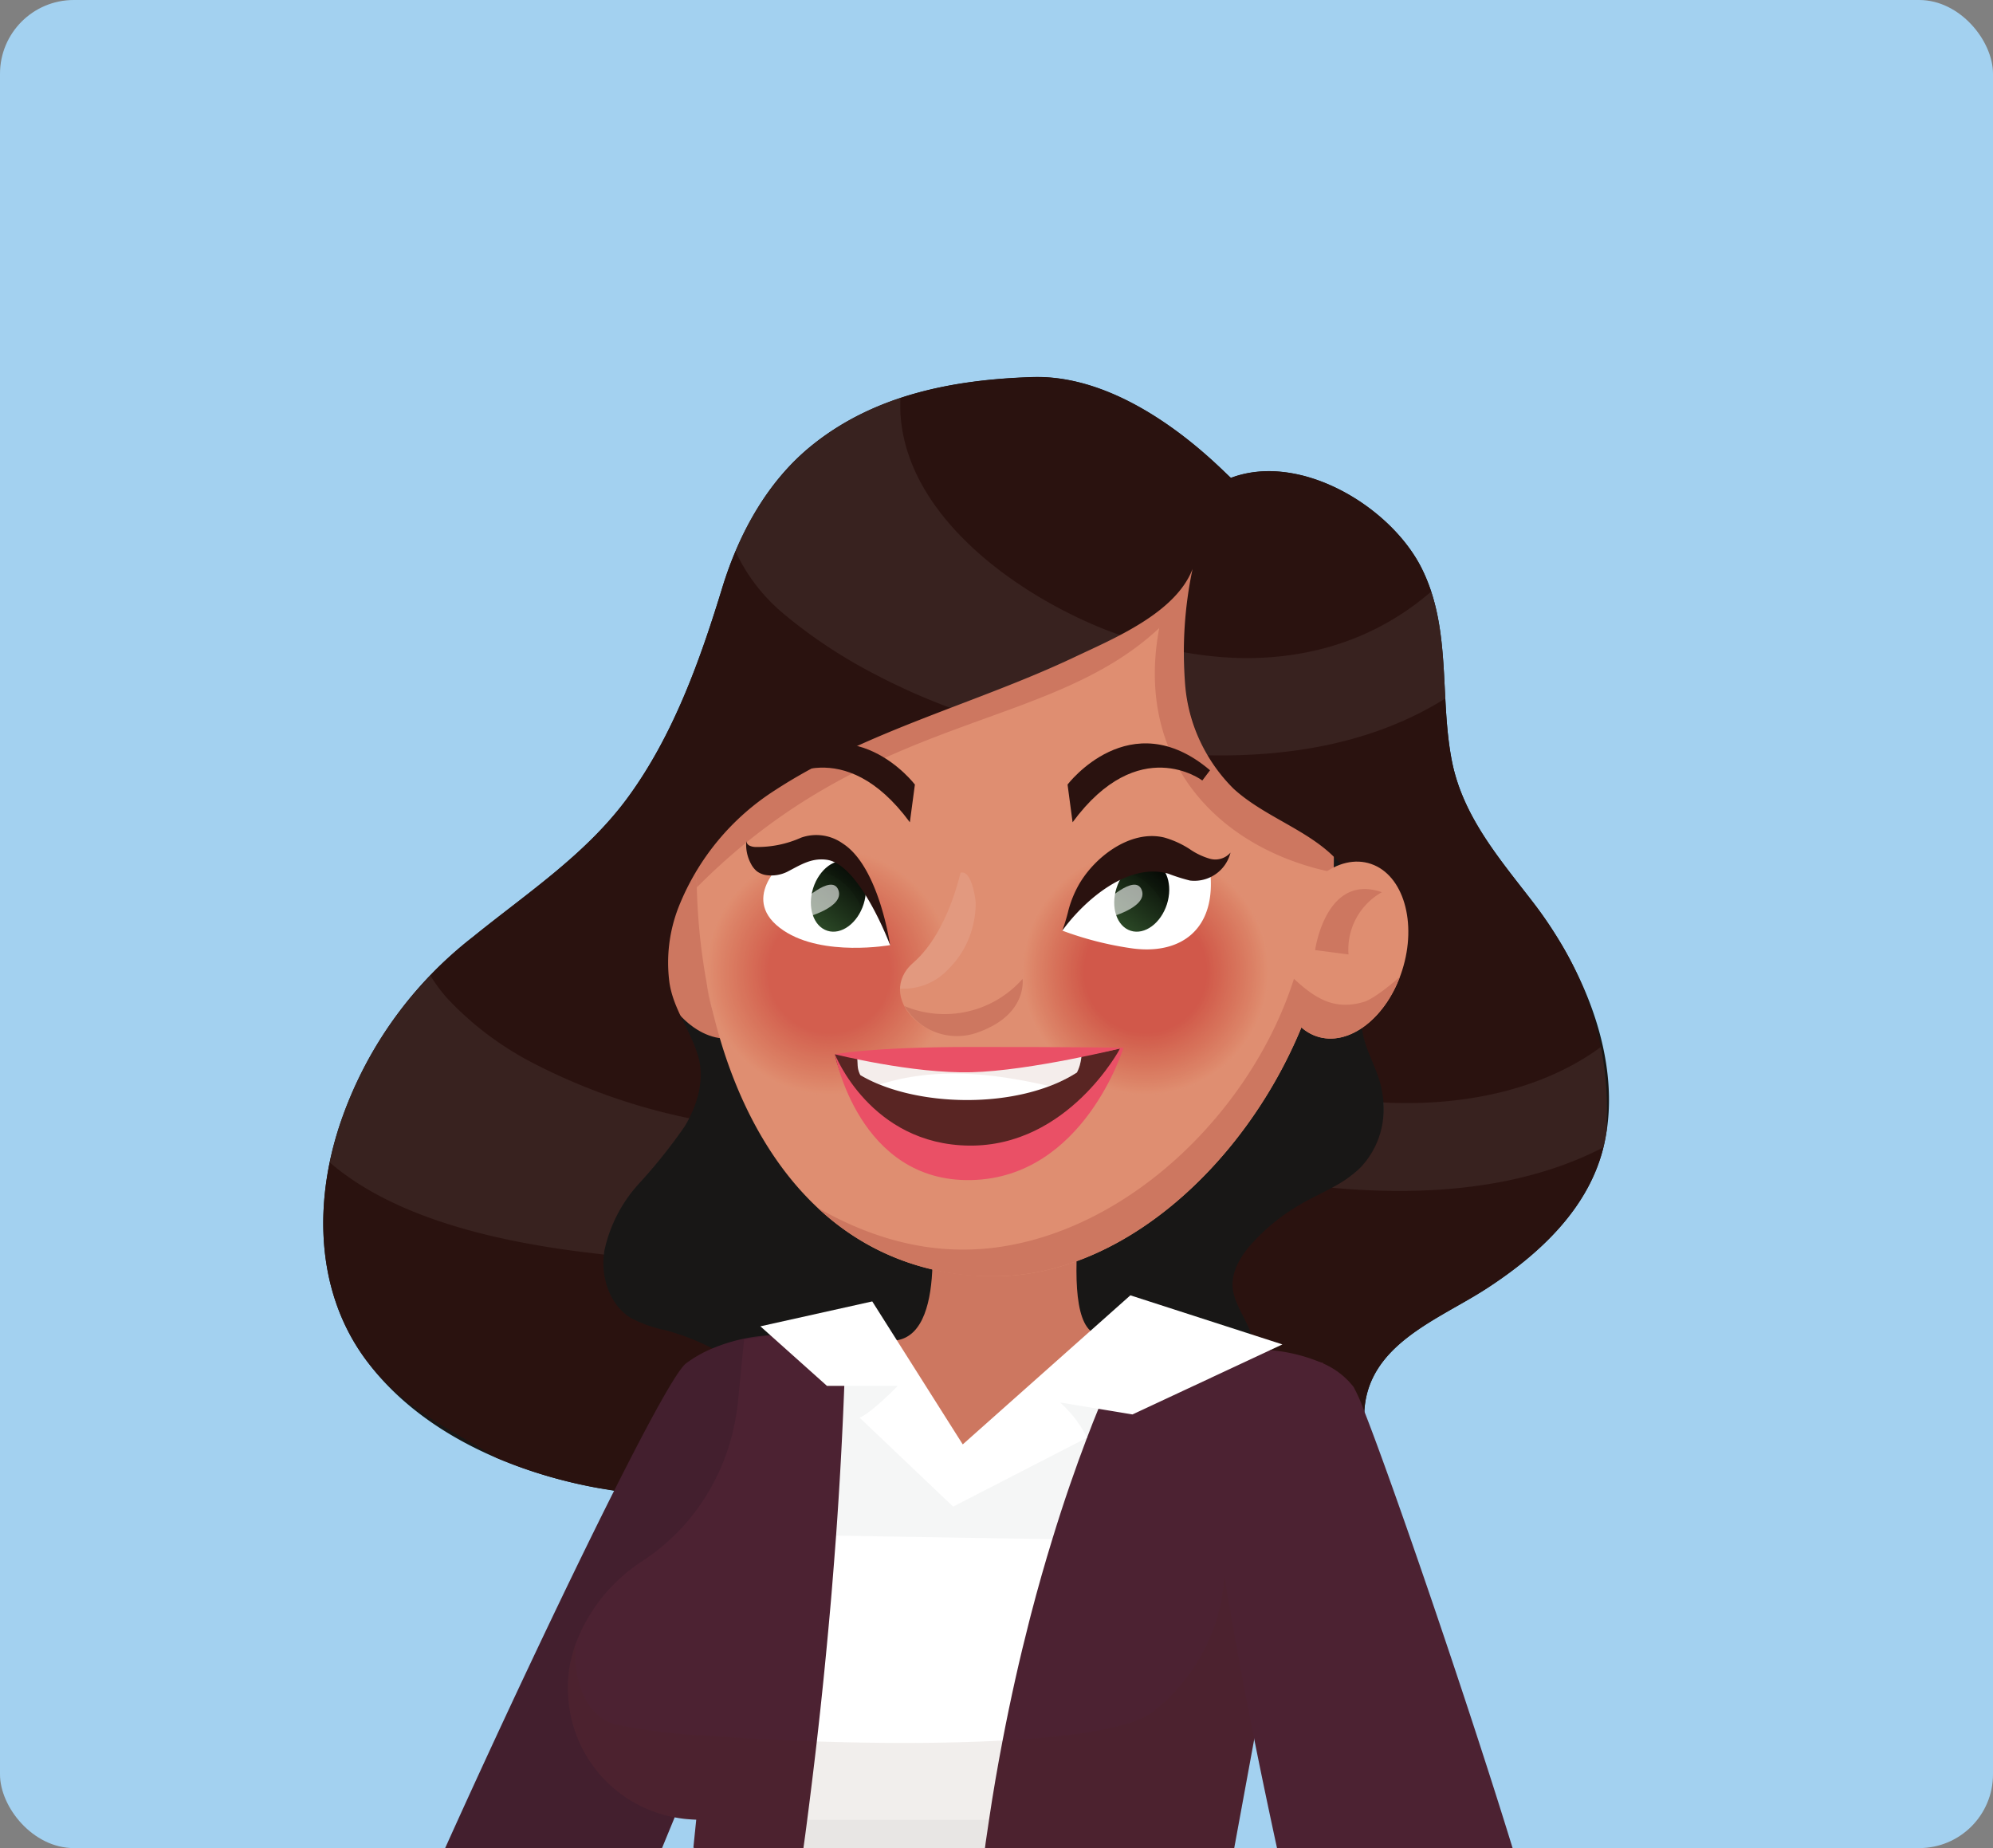 <svg xmlns="http://www.w3.org/2000/svg" xmlns:xlink="http://www.w3.org/1999/xlink" width="216.06" height="200.34" viewBox="0 0 216.06 200.34">
  <rect x="0" y="0" width="216.06" height="200.34" fill="#808080" stroke="none"/>
  <defs>
    <linearGradient id="linear-gradient" x1="0.107" y1="1.12" x2="0.825" y2="-0.014" gradientUnits="objectBoundingBox">
      <stop offset="0.011" stop-color="#34572e"/>
      <stop offset="1"/>
    </linearGradient>
    <linearGradient id="linear-gradient-2" x1="0.107" y1="1.12" x2="0.825" y2="-0.014" xlink:href="#linear-gradient"/>
  </defs>
  <g id="Group_12453" data-name="Group 12453" transform="translate(2486.137 875.078)">
    <rect id="Rectangle_18220" data-name="Rectangle 18220" width="216.06" height="200.34" rx="8" transform="translate(-2486.137 -875.078)" fill="#a3d1f0"/>
    <g id="Group_12452" data-name="Group 12452">
      <path id="Path_25933" data-name="Path 25933" d="M-2352.678-823.272c-.2.06-10.241-11.281-21.537-10.921-8.561.274-17.05,1.913-23.824,7.34-4.892,3.919-7.993,9.606-9.8,15.51-2.407,7.864-5.308,16.027-10.285,22.793-4.5,6.114-10.917,10.323-16.739,15.044a43.072,43.072,0,0,0-14.112,19.43c-3.1,8.565-3.168,18.544,2.331,26.173,5.819,8.074,16,12.465,25.526,14.162,3.408.606,6.945.973,10.007,2.585,2.777,1.463,4.962,3.85,7.654,5.464a24.481,24.481,0,0,0,10.117,2.937,18.162,18.162,0,0,1,4.641.6c1.3.5,2.363,1.463,3.752,1.885,2.969.9,6.681.908,9.76.894,10.413-.049,21.057,1.166,30.843-3.035a10.843,10.843,0,0,0,5.913-5.493c1.868-4.514-.037-9.4.2-14.122.368-7.334,8.059-9.989,13.258-13.368,5.716-3.714,11.195-8.747,12.748-15.657,2.043-9.087-2.256-19.114-7.713-26.206-3.611-4.693-7.613-9.3-8.794-15.3-1.369-6.943-.011-14.34-3.271-20.888C-2335.345-820.157-2345.2-826.094-2352.678-823.272Z" fill="#181716"/>
      <path id="Path_25934" data-name="Path 25934" d="M-2367.5-756.8c-.17,5.34-4.792,26.476.866,26.476,2.639,0-4.712,7.507-11.562,7.727-6.691.216-12.882-6.85-10.714-7.19,5.833-.915,3.345-15.535,3.345-15.535Z" fill="#cd7760"/>
      <path id="Path_25935" data-name="Path 25935" d="M-2415.193-769.9c1.639,5.157,5.805,8.36,9.307,7.154s5.011-6.364,3.372-11.522-5.8-8.36-9.306-7.154S-2416.831-775.057-2415.193-769.9Z" fill="#cd7760"/>
      <path id="Path_25936" data-name="Path 25936" d="M-2378.544-736.725c-31.029-.273-37.12-43.575-28.521-63.625l.135-.311a43.485,43.485,0,0,1,3.526-6.516c4.744-7.185,11.15-12.919,19.166-15.733a33.467,33.467,0,0,1,11.231-1.853c22.689.1,32.45,25.364,31.365,46.43C-2342.694-757.9-2360.125-736.563-2378.544-736.725Z" fill="#df8e71"/>
      <path id="Path_25937" data-name="Path 25937" d="M-2373.008-824.763a33.465,33.465,0,0,0-11.23,1.853c-8.016,2.814-14.422,8.548-19.166,15.733a43.485,43.485,0,0,0-3.526,6.516c-.045.1-.09.207-.134.311-2.471,5.759-3.721,13.439-3.524,21.464,19.025-19.142,38.018-16.8,50.122-28.107-2.735,14.586,6.656,24.035,18.906,26.5C-2340.926-801.291-2350.775-824.665-2373.008-824.763Z" fill="#cd7760"/>
      <g id="Group_12450" data-name="Group 12450" opacity="0.58">
        <circle id="Ellipse_576" data-name="Ellipse 576" cx="13.349" cy="13.349" r="13.349" transform="translate(-2409.573 -783.079)" fill="#df8e71"/>
        <circle id="Ellipse_577" data-name="Ellipse 577" cx="13.285" cy="13.285" r="13.285" transform="translate(-2409.509 -783.015)" fill="#df8d71"/>
        <circle id="Ellipse_578" data-name="Ellipse 578" cx="13.221" cy="13.221" r="13.221" transform="translate(-2409.445 -782.951)" fill="#df8c70"/>
        <circle id="Ellipse_579" data-name="Ellipse 579" cx="13.157" cy="13.157" r="13.157" transform="translate(-2409.381 -782.887)" fill="#de8c6f"/>
        <circle id="Ellipse_580" data-name="Ellipse 580" cx="13.092" cy="13.092" r="13.092" transform="translate(-2409.316 -782.822)" fill="#de8b6e"/>
        <circle id="Ellipse_581" data-name="Ellipse 581" cx="13.028" cy="13.028" r="13.028" transform="translate(-2409.252 -782.758)" fill="#de8a6e"/>
        <circle id="Ellipse_582" data-name="Ellipse 582" cx="12.964" cy="12.964" r="12.964" transform="translate(-2409.188 -782.694)" fill="#de896d"/>
        <circle id="Ellipse_583" data-name="Ellipse 583" cx="12.9" cy="12.9" r="12.9" transform="translate(-2409.124 -782.63)" fill="#de886c"/>
        <circle id="Ellipse_584" data-name="Ellipse 584" cx="12.836" cy="12.836" r="12.836" transform="translate(-2409.06 -782.566)" fill="#dd876c"/>
        <circle id="Ellipse_585" data-name="Ellipse 585" cx="12.772" cy="12.772" r="12.772" transform="translate(-2408.996 -782.502)" fill="#dd866b"/>
        <circle id="Ellipse_586" data-name="Ellipse 586" cx="12.707" cy="12.707" r="12.707" transform="translate(-2408.931 -782.437)" fill="#dd866a"/>
        <circle id="Ellipse_587" data-name="Ellipse 587" cx="12.643" cy="12.643" r="12.643" transform="translate(-2408.867 -782.373)" fill="#dd8569"/>
        <circle id="Ellipse_588" data-name="Ellipse 588" cx="12.579" cy="12.579" r="12.579" transform="translate(-2408.803 -782.309)" fill="#dc8469"/>
        <circle id="Ellipse_589" data-name="Ellipse 589" cx="12.515" cy="12.515" r="12.515" transform="translate(-2408.739 -782.245)" fill="#dc8368"/>
        <circle id="Ellipse_590" data-name="Ellipse 590" cx="12.451" cy="12.451" r="12.451" transform="translate(-2408.675 -782.181)" fill="#dc8267"/>
        <circle id="Ellipse_591" data-name="Ellipse 591" cx="12.386" cy="12.386" r="12.386" transform="translate(-2408.611 -782.116)" fill="#dc8167"/>
        <circle id="Ellipse_592" data-name="Ellipse 592" cx="12.322" cy="12.322" r="12.322" transform="translate(-2408.546 -782.052)" fill="#db8166"/>
        <circle id="Ellipse_593" data-name="Ellipse 593" cx="12.258" cy="12.258" r="12.258" transform="translate(-2408.482 -781.988)" fill="#db8065"/>
        <circle id="Ellipse_594" data-name="Ellipse 594" cx="12.194" cy="12.194" r="12.194" transform="translate(-2408.418 -781.924)" fill="#db7f65"/>
        <circle id="Ellipse_595" data-name="Ellipse 595" cx="12.13" cy="12.13" r="12.13" transform="translate(-2413.378 -769.73) rotate(-45)" fill="#db7e64"/>
        <circle id="Ellipse_596" data-name="Ellipse 596" cx="12.066" cy="12.066" r="12.066" transform="translate(-2413.288 -769.73) rotate(-45)" fill="#da7d63"/>
        <circle id="Ellipse_597" data-name="Ellipse 597" cx="12.001" cy="12.001" r="12.001" transform="translate(-2413.197 -769.73) rotate(-45)" fill="#da7c63"/>
        <circle id="Ellipse_598" data-name="Ellipse 598" cx="11.937" cy="11.937" r="11.937" transform="translate(-2413.106 -769.73) rotate(-45)" fill="#da7c62"/>
        <circle id="Ellipse_599" data-name="Ellipse 599" cx="11.873" cy="11.873" r="11.873" transform="translate(-2413.015 -769.73) rotate(-45)" fill="#da7b61"/>
        <circle id="Ellipse_600" data-name="Ellipse 600" cx="11.809" cy="11.809" r="11.809" transform="translate(-2412.924 -769.73) rotate(-45)" fill="#d97a61"/>
        <circle id="Ellipse_601" data-name="Ellipse 601" cx="11.745" cy="11.745" r="11.745" transform="translate(-2412.833 -769.73) rotate(-45)" fill="#d97960"/>
        <circle id="Ellipse_602" data-name="Ellipse 602" cx="11.681" cy="11.681" r="11.681" transform="translate(-2412.743 -769.73) rotate(-45)" fill="#d9785f"/>
        <circle id="Ellipse_603" data-name="Ellipse 603" cx="11.616" cy="11.616" r="11.616" transform="translate(-2412.652 -769.73) rotate(-45)" fill="#d9785f"/>
        <circle id="Ellipse_604" data-name="Ellipse 604" cx="11.552" cy="11.552" r="11.552" transform="translate(-2412.561 -769.73) rotate(-45)" fill="#d9775e"/>
        <circle id="Ellipse_605" data-name="Ellipse 605" cx="11.488" cy="11.488" r="11.488" transform="translate(-2412.471 -769.73) rotate(-45)" fill="#d8765e"/>
        <circle id="Ellipse_606" data-name="Ellipse 606" cx="11.424" cy="11.424" r="11.424" transform="translate(-2412.38 -769.73) rotate(-45)" fill="#d8755d"/>
        <circle id="Ellipse_607" data-name="Ellipse 607" cx="11.36" cy="11.36" r="11.36" transform="translate(-2412.289 -769.73) rotate(-45)" fill="#d8755c"/>
        <circle id="Ellipse_608" data-name="Ellipse 608" cx="11.295" cy="11.295" r="11.295" transform="translate(-2412.198 -769.73) rotate(-45)" fill="#d8745c"/>
        <circle id="Ellipse_609" data-name="Ellipse 609" cx="11.231" cy="11.231" r="11.231" transform="translate(-2412.107 -769.73) rotate(-45)" fill="#d8735b"/>
        <circle id="Ellipse_610" data-name="Ellipse 610" cx="11.167" cy="11.167" r="11.167" transform="translate(-2412.017 -769.73) rotate(-45)" fill="#d7725a"/>
        <circle id="Ellipse_611" data-name="Ellipse 611" cx="11.103" cy="11.103" r="11.103" transform="translate(-2411.926 -769.73) rotate(-45)" fill="#d7715a"/>
        <circle id="Ellipse_612" data-name="Ellipse 612" cx="11.039" cy="11.039" r="11.039" transform="translate(-2411.835 -769.73) rotate(-45)" fill="#d77159"/>
        <circle id="Ellipse_613" data-name="Ellipse 613" cx="10.975" cy="10.975" r="10.975" transform="translate(-2411.745 -769.73) rotate(-45)" fill="#d77059"/>
        <circle id="Ellipse_614" data-name="Ellipse 614" cx="10.91" cy="10.91" r="10.91" transform="translate(-2411.654 -769.73) rotate(-45)" fill="#d66f58"/>
        <circle id="Ellipse_615" data-name="Ellipse 615" cx="10.846" cy="10.846" r="10.846" transform="translate(-2411.563 -769.73) rotate(-45)" fill="#d66e57"/>
        <circle id="Ellipse_616" data-name="Ellipse 616" cx="10.782" cy="10.782" r="10.782" transform="translate(-2411.472 -769.73) rotate(-45)" fill="#d66e57"/>
        <circle id="Ellipse_617" data-name="Ellipse 617" cx="10.718" cy="10.718" r="10.718" transform="translate(-2411.381 -769.73) rotate(-45)" fill="#d66d56"/>
        <circle id="Ellipse_618" data-name="Ellipse 618" cx="10.654" cy="10.654" r="10.654" transform="translate(-2411.291 -769.73) rotate(-45)" fill="#d66c56"/>
        <circle id="Ellipse_619" data-name="Ellipse 619" cx="10.589" cy="10.589" r="10.589" transform="translate(-2411.2 -769.73) rotate(-45)" fill="#d56b55"/>
        <circle id="Ellipse_620" data-name="Ellipse 620" cx="10.525" cy="10.525" r="10.525" transform="translate(-2411.109 -769.73) rotate(-45)" fill="#d56a55"/>
        <circle id="Ellipse_621" data-name="Ellipse 621" cx="10.461" cy="10.461" r="10.461" transform="translate(-2411.019 -769.73) rotate(-45)" fill="#d56a54"/>
        <circle id="Ellipse_622" data-name="Ellipse 622" cx="10.397" cy="10.397" r="10.397" transform="translate(-2410.928 -769.73) rotate(-45)" fill="#d56953"/>
        <circle id="Ellipse_623" data-name="Ellipse 623" cx="10.333" cy="10.333" r="10.333" transform="translate(-2410.837 -769.73) rotate(-45)" fill="#d46853"/>
        <circle id="Ellipse_624" data-name="Ellipse 624" cx="10.269" cy="10.269" r="10.269" transform="translate(-2410.746 -769.73) rotate(-45)" fill="#d46752"/>
        <circle id="Ellipse_625" data-name="Ellipse 625" cx="10.204" cy="10.204" r="10.204" transform="translate(-2410.655 -769.73) rotate(-45)" fill="#d46752"/>
        <circle id="Ellipse_626" data-name="Ellipse 626" cx="10.14" cy="10.14" r="10.14" transform="translate(-2410.564 -769.73) rotate(-45)" fill="#d46651"/>
        <circle id="Ellipse_627" data-name="Ellipse 627" cx="10.076" cy="10.076" r="10.076" transform="translate(-2410.474 -769.73) rotate(-45)" fill="#d46551"/>
        <circle id="Ellipse_628" data-name="Ellipse 628" cx="10.012" cy="10.012" r="10.012" transform="translate(-2410.383 -769.73) rotate(-45)" fill="#d36450"/>
        <circle id="Ellipse_629" data-name="Ellipse 629" cx="9.948" cy="9.948" r="9.948" transform="translate(-2410.292 -769.73) rotate(-45)" fill="#d36450"/>
        <circle id="Ellipse_630" data-name="Ellipse 630" cx="9.884" cy="9.884" r="9.884" transform="translate(-2410.202 -769.73) rotate(-45)" fill="#d3634f"/>
        <circle id="Ellipse_631" data-name="Ellipse 631" cx="9.819" cy="9.819" r="9.819" transform="translate(-2410.111 -769.73) rotate(-45)" fill="#d3624e"/>
        <circle id="Ellipse_632" data-name="Ellipse 632" cx="9.755" cy="9.755" r="9.755" transform="translate(-2410.02 -769.73) rotate(-45)" fill="#d2614e"/>
        <circle id="Ellipse_633" data-name="Ellipse 633" cx="9.691" cy="9.691" r="9.691" transform="translate(-2409.929 -769.73) rotate(-45)" fill="#d2614d"/>
        <circle id="Ellipse_634" data-name="Ellipse 634" cx="9.627" cy="9.627" r="9.627" transform="translate(-2409.838 -769.73) rotate(-45)" fill="#d2604d"/>
        <circle id="Ellipse_635" data-name="Ellipse 635" cx="9.563" cy="9.563" r="9.563" transform="translate(-2409.748 -769.73) rotate(-45)" fill="#d25f4c"/>
        <circle id="Ellipse_636" data-name="Ellipse 636" cx="9.498" cy="9.498" r="9.498" transform="translate(-2409.657 -769.73) rotate(-45)" fill="#d25e4c"/>
        <circle id="Ellipse_637" data-name="Ellipse 637" cx="9.434" cy="9.434" r="9.434" transform="translate(-2409.566 -769.73) rotate(-45)" fill="#d25e4b"/>
        <circle id="Ellipse_638" data-name="Ellipse 638" cx="9.37" cy="9.37" r="9.37" transform="translate(-2409.475 -769.73) rotate(-45)" fill="#d15d4b"/>
        <circle id="Ellipse_639" data-name="Ellipse 639" cx="9.306" cy="9.306" r="9.306" transform="translate(-2409.385 -769.73) rotate(-45)" fill="#d15c4a"/>
        <circle id="Ellipse_640" data-name="Ellipse 640" cx="9.242" cy="9.242" r="9.242" transform="translate(-2409.294 -769.73) rotate(-45)" fill="#d15b4a"/>
        <circle id="Ellipse_641" data-name="Ellipse 641" cx="9.178" cy="9.178" r="9.178" transform="translate(-2409.203 -769.73) rotate(-45)" fill="#d15b49"/>
        <circle id="Ellipse_642" data-name="Ellipse 642" cx="9.113" cy="9.113" r="9.113" transform="translate(-2409.112 -769.73) rotate(-45)" fill="#d15a49"/>
        <circle id="Ellipse_643" data-name="Ellipse 643" cx="9.049" cy="9.049" r="9.049" transform="translate(-2409.022 -769.73) rotate(-45)" fill="#d05948"/>
        <circle id="Ellipse_644" data-name="Ellipse 644" cx="8.985" cy="8.985" r="8.985" transform="translate(-2408.931 -769.73) rotate(-45)" fill="#d05848"/>
        <circle id="Ellipse_645" data-name="Ellipse 645" cx="8.921" cy="8.921" r="8.921" transform="translate(-2408.84 -769.73) rotate(-45)" fill="#d05747"/>
        <circle id="Ellipse_646" data-name="Ellipse 646" cx="8.857" cy="8.857" r="8.857" transform="translate(-2408.749 -769.73) rotate(-45)" fill="#d05746"/>
        <circle id="Ellipse_647" data-name="Ellipse 647" cx="8.793" cy="8.793" r="8.793" transform="translate(-2408.659 -769.73) rotate(-45)" fill="#d05646"/>
        <circle id="Ellipse_648" data-name="Ellipse 648" cx="8.728" cy="8.728" r="8.728" transform="translate(-2408.568 -769.73) rotate(-45)" fill="#cf5545"/>
        <path id="Path_25938" data-name="Path 25938" d="M-2387.56-769.73a8.664,8.664,0,0,1-8.664,8.664,8.664,8.664,0,0,1-8.664-8.664,8.664,8.664,0,0,1,8.664-8.664A8.664,8.664,0,0,1-2387.56-769.73Z" fill="#cf5445"/>
        <path id="Path_25939" data-name="Path 25939" d="M-2387.624-769.73a8.6,8.6,0,0,1-8.6,8.6,8.6,8.6,0,0,1-8.6-8.6,8.6,8.6,0,0,1,8.6-8.6A8.6,8.6,0,0,1-2387.624-769.73Z" fill="#cf5444"/>
        <path id="Path_25940" data-name="Path 25940" d="M-2387.688-769.73a8.536,8.536,0,0,1-8.536,8.536,8.536,8.536,0,0,1-8.536-8.536,8.536,8.536,0,0,1,8.536-8.536A8.536,8.536,0,0,1-2387.688-769.73Z" fill="#cf5344"/>
        <path id="Path_25941" data-name="Path 25941" d="M-2387.753-769.73a8.471,8.471,0,0,1-8.471,8.472,8.472,8.472,0,0,1-8.472-8.472,8.472,8.472,0,0,1,8.472-8.472A8.471,8.471,0,0,1-2387.753-769.73Z" fill="#cf5243"/>
        <path id="Path_25942" data-name="Path 25942" d="M-2387.817-769.73a8.407,8.407,0,0,1-8.407,8.407,8.408,8.408,0,0,1-8.408-8.407,8.408,8.408,0,0,1,8.408-8.407A8.407,8.407,0,0,1-2387.817-769.73Z" fill="#ce5143"/>
        <path id="Path_25943" data-name="Path 25943" d="M-2387.881-769.73a8.343,8.343,0,0,1-8.343,8.343,8.342,8.342,0,0,1-8.343-8.343,8.342,8.342,0,0,1,8.343-8.343A8.343,8.343,0,0,1-2387.881-769.73Z" fill="#ce5042"/>
        <path id="Path_25944" data-name="Path 25944" d="M-2387.945-769.73a8.28,8.28,0,0,1-8.279,8.279,8.279,8.279,0,0,1-8.279-8.279,8.279,8.279,0,0,1,8.279-8.279A8.279,8.279,0,0,1-2387.945-769.73Z" fill="#ce5042"/>
        <path id="Path_25945" data-name="Path 25945" d="M-2388.009-769.73a8.215,8.215,0,0,1-8.215,8.215,8.215,8.215,0,0,1-8.215-8.215,8.215,8.215,0,0,1,8.215-8.215A8.215,8.215,0,0,1-2388.009-769.73Z" fill="#ce4f41"/>
        <path id="Path_25946" data-name="Path 25946" d="M-2388.073-769.73a8.152,8.152,0,0,1-8.151,8.151,8.151,8.151,0,0,1-8.151-8.151,8.15,8.15,0,0,1,8.151-8.151A8.151,8.151,0,0,1-2388.073-769.73Z" fill="#ce4e41"/>
        <path id="Path_25947" data-name="Path 25947" d="M-2388.138-769.73a8.087,8.087,0,0,1-8.086,8.087,8.087,8.087,0,0,1-8.087-8.087,8.087,8.087,0,0,1,8.087-8.086A8.086,8.086,0,0,1-2388.138-769.73Z" fill="#cd4d40"/>
        <path id="Path_25948" data-name="Path 25948" d="M-2388.2-769.73a8.021,8.021,0,0,1-8.022,8.022,8.021,8.021,0,0,1-8.022-8.022,8.021,8.021,0,0,1,8.022-8.022A8.021,8.021,0,0,1-2388.2-769.73Z" fill="#cd4c40"/>
        <path id="Path_25949" data-name="Path 25949" d="M-2388.266-769.73a7.958,7.958,0,0,1-7.958,7.958,7.958,7.958,0,0,1-7.958-7.958,7.958,7.958,0,0,1,7.958-7.958A7.958,7.958,0,0,1-2388.266-769.73Z" fill="#cd4c3f"/>
        <path id="Path_25950" data-name="Path 25950" d="M-2388.33-769.73a7.894,7.894,0,0,1-7.894,7.894,7.894,7.894,0,0,1-7.894-7.894,7.894,7.894,0,0,1,7.894-7.894A7.894,7.894,0,0,1-2388.33-769.73Z" fill="#cd4b3f"/>
        <path id="Path_25951" data-name="Path 25951" d="M-2388.394-769.73a7.83,7.83,0,0,1-7.83,7.83,7.83,7.83,0,0,1-7.83-7.83,7.83,7.83,0,0,1,7.83-7.83A7.83,7.83,0,0,1-2388.394-769.73Z" fill="#cd4a3e"/>
        <path id="Path_25952" data-name="Path 25952" d="M-2388.459-769.73a7.765,7.765,0,0,1-7.765,7.766,7.766,7.766,0,0,1-7.766-7.766,7.766,7.766,0,0,1,7.766-7.766A7.765,7.765,0,0,1-2388.459-769.73Z" fill="#cc493e"/>
        <path id="Path_25953" data-name="Path 25953" d="M-2388.523-769.73a7.7,7.7,0,0,1-7.7,7.7,7.7,7.7,0,0,1-7.7-7.7,7.7,7.7,0,0,1,7.7-7.7A7.7,7.7,0,0,1-2388.523-769.73Z" fill="#cc483d"/>
        <path id="Path_25954" data-name="Path 25954" d="M-2388.587-769.73a7.637,7.637,0,0,1-7.637,7.637,7.637,7.637,0,0,1-7.637-7.637,7.637,7.637,0,0,1,7.637-7.637A7.637,7.637,0,0,1-2388.587-769.73Z" fill="#cc483d"/>
        <path id="Path_25955" data-name="Path 25955" d="M-2388.651-769.73a7.574,7.574,0,0,1-7.573,7.573,7.573,7.573,0,0,1-7.573-7.573,7.572,7.572,0,0,1,7.573-7.573A7.573,7.573,0,0,1-2388.651-769.73Z" fill="#cc473c"/>
        <path id="Path_25956" data-name="Path 25956" d="M-2388.715-769.73a7.509,7.509,0,0,1-7.509,7.509,7.509,7.509,0,0,1-7.509-7.509,7.509,7.509,0,0,1,7.509-7.509A7.509,7.509,0,0,1-2388.715-769.73Z" fill="#cc463c"/>
        <path id="Path_25957" data-name="Path 25957" d="M-2388.779-769.73a7.445,7.445,0,0,1-7.445,7.445,7.445,7.445,0,0,1-7.445-7.445,7.445,7.445,0,0,1,7.445-7.445A7.445,7.445,0,0,1-2388.779-769.73Z" fill="#cb453b"/>
        <path id="Path_25958" data-name="Path 25958" d="M-2388.844-769.73a7.381,7.381,0,0,1-7.38,7.381,7.381,7.381,0,0,1-7.381-7.381,7.381,7.381,0,0,1,7.381-7.38A7.38,7.38,0,0,1-2388.844-769.73Z" fill="#cb443b"/>
        <path id="Path_25959" data-name="Path 25959" d="M-2388.908-769.73a7.316,7.316,0,0,1-7.316,7.316,7.316,7.316,0,0,1-7.317-7.316,7.316,7.316,0,0,1,7.317-7.316A7.316,7.316,0,0,1-2388.908-769.73Z" fill="#cb433b"/>
        <path id="Path_25960" data-name="Path 25960" d="M-2388.972-769.73a7.252,7.252,0,0,1-7.252,7.252,7.252,7.252,0,0,1-7.252-7.252,7.252,7.252,0,0,1,7.252-7.252A7.252,7.252,0,0,1-2388.972-769.73Z" fill="#cb433a"/>
        <path id="Path_25961" data-name="Path 25961" d="M-2389.036-769.73a7.188,7.188,0,0,1-7.188,7.188,7.188,7.188,0,0,1-7.188-7.188,7.188,7.188,0,0,1,7.188-7.188A7.188,7.188,0,0,1-2389.036-769.73Z" fill="#cb423a"/>
        <path id="Path_25962" data-name="Path 25962" d="M-2389.1-769.73a7.125,7.125,0,0,1-7.124,7.124,7.125,7.125,0,0,1-7.124-7.124,7.125,7.125,0,0,1,7.124-7.124A7.125,7.125,0,0,1-2389.1-769.73Z" fill="#cb4139"/>
        <path id="Path_25963" data-name="Path 25963" d="M-2389.165-769.73a7.059,7.059,0,0,1-7.059,7.06,7.06,7.06,0,0,1-7.06-7.06,7.06,7.06,0,0,1,7.06-7.06A7.059,7.059,0,0,1-2389.165-769.73Z" fill="#ca4039"/>
        <path id="Path_25964" data-name="Path 25964" d="M-2389.229-769.73a7,7,0,0,1-7,7,7,7,0,0,1-7-7,7,7,0,0,1,7-6.995A7,7,0,0,1-2389.229-769.73Z" fill="#ca3f38"/>
        <path id="Path_25965" data-name="Path 25965" d="M-2389.293-769.73a6.931,6.931,0,0,1-6.931,6.931,6.931,6.931,0,0,1-6.931-6.931,6.931,6.931,0,0,1,6.931-6.931A6.931,6.931,0,0,1-2389.293-769.73Z" fill="#ca3e38"/>
        <path id="Path_25966" data-name="Path 25966" d="M-2389.357-769.73a6.866,6.866,0,0,1-6.867,6.867,6.866,6.866,0,0,1-6.867-6.867,6.866,6.866,0,0,1,6.867-6.867A6.866,6.866,0,0,1-2389.357-769.73Z" fill="#ca3e37"/>
        <path id="Path_25967" data-name="Path 25967" d="M-2389.421-769.73a6.8,6.8,0,0,1-6.8,6.8,6.8,6.8,0,0,1-6.8-6.8,6.8,6.8,0,0,1,6.8-6.8A6.8,6.8,0,0,1-2389.421-769.73Z" fill="#ca3d37"/>
        <path id="Path_25968" data-name="Path 25968" d="M-2389.485-769.73a6.739,6.739,0,0,1-6.739,6.739,6.739,6.739,0,0,1-6.739-6.739,6.739,6.739,0,0,1,6.739-6.739A6.739,6.739,0,0,1-2389.485-769.73Z" fill="#c93c36"/>
        <path id="Path_25969" data-name="Path 25969" d="M-2389.55-769.73a6.675,6.675,0,0,1-6.674,6.675,6.676,6.676,0,0,1-6.675-6.675,6.676,6.676,0,0,1,6.675-6.675A6.675,6.675,0,0,1-2389.55-769.73Z" fill="#c93b36"/>
      </g>
      <g id="Group_12451" data-name="Group 12451" opacity="0.65">
        <circle id="Ellipse_649" data-name="Ellipse 649" cx="13.349" cy="13.349" r="13.349" transform="translate(-2375.318 -783.079)" fill="#df8e71"/>
        <circle id="Ellipse_650" data-name="Ellipse 650" cx="13.285" cy="13.285" r="13.285" transform="translate(-2375.318 -756.509) rotate(-89.724)" fill="#df8d71"/>
        <circle id="Ellipse_651" data-name="Ellipse 651" cx="13.221" cy="13.221" r="13.221" transform="translate(-2375.318 -756.639) rotate(-89.441)" fill="#df8c70"/>
        <circle id="Ellipse_652" data-name="Ellipse 652" cx="13.157" cy="13.157" r="13.157" transform="translate(-2375.319 -756.769) rotate(-89.153)" fill="#de8c6f"/>
        <circle id="Ellipse_653" data-name="Ellipse 653" cx="13.092" cy="13.092" r="13.092" transform="translate(-2375.32 -756.901) rotate(-88.857)" fill="#de8b6e"/>
        <circle id="Ellipse_654" data-name="Ellipse 654" cx="13.028" cy="13.028" r="13.028" transform="translate(-2375.321 -757.034) rotate(-88.556)" fill="#de8a6e"/>
        <circle id="Ellipse_655" data-name="Ellipse 655" cx="12.964" cy="12.964" r="12.964" transform="translate(-2375.323 -757.169) rotate(-88.247)" fill="#de896d"/>
        <circle id="Ellipse_656" data-name="Ellipse 656" cx="12.9" cy="12.9" r="12.9" transform="translate(-2375.326 -757.304) rotate(-87.932)" fill="#de886c"/>
        <circle id="Ellipse_657" data-name="Ellipse 657" cx="12.836" cy="12.836" r="12.836" transform="translate(-2375.329 -757.441) rotate(-87.609)" fill="#dd876c"/>
        <circle id="Ellipse_658" data-name="Ellipse 658" cx="12.772" cy="12.772" r="12.772" transform="translate(-2375.332 -757.579) rotate(-87.28)" fill="#dd866b"/>
        <circle id="Ellipse_659" data-name="Ellipse 659" cx="12.707" cy="12.707" r="12.707" transform="translate(-2375.336 -757.718) rotate(-86.943)" fill="#dd866a"/>
        <circle id="Ellipse_660" data-name="Ellipse 660" cx="12.643" cy="12.643" r="12.643" transform="translate(-2375.34 -757.859) rotate(-86.598)" fill="#dd8569"/>
        <circle id="Ellipse_661" data-name="Ellipse 661" cx="12.579" cy="12.579" r="12.579" transform="translate(-2375.344 -758.002) rotate(-86.246)" fill="#dc8469"/>
        <circle id="Ellipse_662" data-name="Ellipse 662" cx="12.515" cy="12.515" r="12.515" transform="matrix(0.072, -0.997, 0.997, 0.072, -2375.349, -758.145)" fill="#dc8368"/>
        <circle id="Ellipse_663" data-name="Ellipse 663" cx="12.451" cy="12.451" r="12.451" transform="translate(-2375.354 -758.29) rotate(-85.519)" fill="#dc8267"/>
        <circle id="Ellipse_664" data-name="Ellipse 664" cx="12.386" cy="12.386" r="12.386" transform="matrix(0.085, -0.996, 0.996, 0.085, -2375.36, -758.437)" fill="#dc8167"/>
        <circle id="Ellipse_665" data-name="Ellipse 665" cx="12.322" cy="12.322" r="12.322" transform="translate(-2375.365 -758.585) rotate(-84.759)" fill="#db8166"/>
        <circle id="Ellipse_666" data-name="Ellipse 666" cx="12.258" cy="12.258" r="12.258" transform="translate(-2375.371 -758.734) rotate(-84.366)" fill="#db8065"/>
        <circle id="Ellipse_667" data-name="Ellipse 667" cx="12.194" cy="12.194" r="12.194" transform="matrix(0.105, -0.994, 0.994, 0.105, -2375.377, -758.886)" fill="#db7f65"/>
        <circle id="Ellipse_668" data-name="Ellipse 668" cx="12.13" cy="12.13" r="12.13" transform="matrix(0.112, -0.994, 0.994, 0.112, -2375.383, -759.038)" fill="#db7e64"/>
        <circle id="Ellipse_669" data-name="Ellipse 669" cx="12.066" cy="12.066" r="12.066" transform="translate(-2375.39 -759.193) rotate(-83.137)" fill="#da7d63"/>
        <circle id="Ellipse_670" data-name="Ellipse 670" cx="12.001" cy="12.001" r="12.001" transform="translate(-2375.396 -759.348) rotate(-82.71)" fill="#da7c63"/>
        <circle id="Ellipse_671" data-name="Ellipse 671" cx="11.937" cy="11.937" r="11.937" transform="translate(-2375.402 -759.506) rotate(-82.275)" fill="#da7c62"/>
        <circle id="Ellipse_672" data-name="Ellipse 672" cx="11.873" cy="11.873" r="11.873" transform="matrix(0.142, -0.99, 0.99, 0.142, -2375.409, -759.665)" fill="#da7b61"/>
        <circle id="Ellipse_673" data-name="Ellipse 673" cx="11.809" cy="11.809" r="11.809" transform="translate(-2375.415 -759.825) rotate(-81.376)" fill="#d97a61"/>
        <circle id="Ellipse_674" data-name="Ellipse 674" cx="11.745" cy="11.745" r="11.745" transform="translate(-2375.421 -759.988) rotate(-80.913)" fill="#d97960"/>
        <circle id="Ellipse_675" data-name="Ellipse 675" cx="11.681" cy="11.681" r="11.681" transform="translate(-2375.427 -760.151) rotate(-80.441)" fill="#d9785f"/>
        <circle id="Ellipse_676" data-name="Ellipse 676" cx="11.616" cy="11.616" r="11.616" transform="matrix(0.174, -0.985, 0.985, 0.174, -2375.432, -760.317)" fill="#d9785f"/>
        <circle id="Ellipse_677" data-name="Ellipse 677" cx="11.552" cy="11.552" r="11.552" transform="matrix(0.183, -0.983, 0.983, 0.183, -2375.438, -760.484)" fill="#d9775e"/>
        <circle id="Ellipse_678" data-name="Ellipse 678" cx="11.488" cy="11.488" r="11.488" transform="matrix(0.191, -0.982, 0.982, 0.191, -2375.442, -760.652)" fill="#d8765e"/>
        <circle id="Ellipse_679" data-name="Ellipse 679" cx="11.424" cy="11.424" r="11.424" transform="translate(-2375.447 -760.822) rotate(-78.463)" fill="#d8755d"/>
        <circle id="Ellipse_680" data-name="Ellipse 680" cx="11.36" cy="11.36" r="11.36" transform="translate(-2375.45 -760.993) rotate(-77.946)" fill="#d8755c"/>
        <circle id="Ellipse_681" data-name="Ellipse 681" cx="11.295" cy="11.295" r="11.295" transform="translate(-2375.453 -761.166) rotate(-77.42)" fill="#d8745c"/>
        <circle id="Ellipse_682" data-name="Ellipse 682" cx="11.231" cy="11.231" r="11.231" transform="translate(-2375.456 -761.34) rotate(-76.886)" fill="#d8735b"/>
        <circle id="Ellipse_683" data-name="Ellipse 683" cx="11.167" cy="11.167" r="11.167" transform="translate(-2375.457 -761.515) rotate(-76.343)" fill="#d7725a"/>
        <circle id="Ellipse_684" data-name="Ellipse 684" cx="11.103" cy="11.103" r="11.103" transform="matrix(0.245, -0.969, 0.969, 0.245, -2375.457, -761.692)" fill="#d7715a"/>
        <circle id="Ellipse_685" data-name="Ellipse 685" cx="11.039" cy="11.039" r="11.039" transform="matrix(0.255, -0.967, 0.967, 0.255, -2375.457, -761.87)" fill="#d77159"/>
        <circle id="Ellipse_686" data-name="Ellipse 686" cx="10.975" cy="10.975" r="10.975" transform="matrix(0.264, -0.964, 0.964, 0.264, -2375.455, -762.048)" fill="#d77059"/>
        <circle id="Ellipse_687" data-name="Ellipse 687" cx="10.91" cy="10.91" r="10.91" transform="translate(-2375.452 -762.228) rotate(-74.091)" fill="#d66f58"/>
        <circle id="Ellipse_688" data-name="Ellipse 688" cx="10.846" cy="10.846" r="10.846" transform="matrix(0.284, -0.959, 0.959, 0.284, -2375.448, -762.409)" fill="#d66e57"/>
        <circle id="Ellipse_689" data-name="Ellipse 689" cx="10.782" cy="10.782" r="10.782" transform="translate(-2375.442 -762.59) rotate(-72.921)" fill="#d66e57"/>
        <circle id="Ellipse_690" data-name="Ellipse 690" cx="10.718" cy="10.718" r="10.718" transform="translate(-2375.435 -762.772) rotate(-72.327)" fill="#d66d56"/>
        <circle id="Ellipse_691" data-name="Ellipse 691" cx="10.654" cy="10.654" r="10.654" transform="translate(-2375.426 -762.954) rotate(-71.726)" fill="#d66c56"/>
        <circle id="Ellipse_692" data-name="Ellipse 692" cx="10.589" cy="10.589" r="10.589" transform="translate(-2375.415 -763.137) rotate(-71.119)" fill="#d56b55"/>
        <circle id="Ellipse_693" data-name="Ellipse 693" cx="10.525" cy="10.525" r="10.525" transform="translate(-2375.403 -763.32) rotate(-70.508)" fill="#d56a55"/>
        <path id="Path_25970" data-name="Path 25970" d="M-2351.508-769.73a10.461,10.461,0,0,1-10.461,10.461,10.461,10.461,0,0,1-10.461-10.461,10.461,10.461,0,0,1,10.461-10.461A10.46,10.46,0,0,1-2351.508-769.73Z" fill="#d56a54"/>
        <path id="Path_25971" data-name="Path 25971" d="M-2351.572-769.73a10.4,10.4,0,0,1-10.4,10.4,10.4,10.4,0,0,1-10.4-10.4,10.4,10.4,0,0,1,10.4-10.4A10.4,10.4,0,0,1-2351.572-769.73Z" fill="#d56953"/>
        <path id="Path_25972" data-name="Path 25972" d="M-2351.636-769.73a10.333,10.333,0,0,1-10.333,10.333A10.333,10.333,0,0,1-2372.3-769.73a10.333,10.333,0,0,1,10.333-10.333A10.333,10.333,0,0,1-2351.636-769.73Z" fill="#d46853"/>
        <path id="Path_25973" data-name="Path 25973" d="M-2351.7-769.73a10.27,10.27,0,0,1-10.269,10.269,10.269,10.269,0,0,1-10.268-10.269A10.269,10.269,0,0,1-2361.969-780,10.27,10.27,0,0,1-2351.7-769.73Z" fill="#d46752"/>
        <path id="Path_25974" data-name="Path 25974" d="M-2351.765-769.73a10.2,10.2,0,0,1-10.2,10.2,10.2,10.2,0,0,1-10.2-10.2,10.2,10.2,0,0,1,10.2-10.2A10.2,10.2,0,0,1-2351.765-769.73Z" fill="#d46752"/>
        <path id="Path_25975" data-name="Path 25975" d="M-2351.829-769.73a10.14,10.14,0,0,1-10.14,10.14,10.14,10.14,0,0,1-10.14-10.14,10.14,10.14,0,0,1,10.14-10.14A10.14,10.14,0,0,1-2351.829-769.73Z" fill="#d46651"/>
        <path id="Path_25976" data-name="Path 25976" d="M-2351.893-769.73a10.076,10.076,0,0,1-10.076,10.076,10.076,10.076,0,0,1-10.076-10.076,10.076,10.076,0,0,1,10.076-10.076A10.076,10.076,0,0,1-2351.893-769.73Z" fill="#d46551"/>
        <path id="Path_25977" data-name="Path 25977" d="M-2351.957-769.73a10.012,10.012,0,0,1-10.012,10.012,10.013,10.013,0,0,1-10.012-10.012,10.013,10.013,0,0,1,10.012-10.012A10.012,10.012,0,0,1-2351.957-769.73Z" fill="#d36450"/>
        <path id="Path_25978" data-name="Path 25978" d="M-2352.021-769.73a9.948,9.948,0,0,1-9.948,9.948,9.948,9.948,0,0,1-9.948-9.948,9.948,9.948,0,0,1,9.948-9.948A9.948,9.948,0,0,1-2352.021-769.73Z" fill="#d36450"/>
        <path id="Path_25979" data-name="Path 25979" d="M-2352.085-769.73a9.884,9.884,0,0,1-9.884,9.884,9.884,9.884,0,0,1-9.883-9.884,9.883,9.883,0,0,1,9.883-9.883A9.883,9.883,0,0,1-2352.085-769.73Z" fill="#d3634f"/>
        <path id="Path_25980" data-name="Path 25980" d="M-2352.15-769.73a9.819,9.819,0,0,1-9.819,9.819,9.819,9.819,0,0,1-9.819-9.819,9.819,9.819,0,0,1,9.819-9.819A9.819,9.819,0,0,1-2352.15-769.73Z" fill="#d3624e"/>
        <path id="Path_25981" data-name="Path 25981" d="M-2352.214-769.73a9.754,9.754,0,0,1-9.755,9.755,9.755,9.755,0,0,1-9.755-9.755,9.755,9.755,0,0,1,9.755-9.755A9.754,9.754,0,0,1-2352.214-769.73Z" fill="#d2614e"/>
        <path id="Path_25982" data-name="Path 25982" d="M-2352.278-769.73a9.691,9.691,0,0,1-9.691,9.691,9.691,9.691,0,0,1-9.691-9.691,9.691,9.691,0,0,1,9.691-9.691A9.691,9.691,0,0,1-2352.278-769.73Z" fill="#d2614d"/>
        <path id="Path_25983" data-name="Path 25983" d="M-2352.342-769.73a9.627,9.627,0,0,1-9.627,9.627,9.627,9.627,0,0,1-9.627-9.627,9.627,9.627,0,0,1,9.627-9.627A9.627,9.627,0,0,1-2352.342-769.73Z" fill="#d2604d"/>
        <path id="Path_25984" data-name="Path 25984" d="M-2352.406-769.73a9.564,9.564,0,0,1-9.563,9.563,9.563,9.563,0,0,1-9.562-9.563,9.563,9.563,0,0,1,9.562-9.563A9.564,9.564,0,0,1-2352.406-769.73Z" fill="#d25f4c"/>
        <path id="Path_25985" data-name="Path 25985" d="M-2352.47-769.73a9.5,9.5,0,0,1-9.5,9.5,9.5,9.5,0,0,1-9.5-9.5,9.5,9.5,0,0,1,9.5-9.5A9.5,9.5,0,0,1-2352.47-769.73Z" fill="#d25e4c"/>
        <path id="Path_25986" data-name="Path 25986" d="M-2352.535-769.73a9.434,9.434,0,0,1-9.434,9.434,9.434,9.434,0,0,1-9.434-9.434,9.434,9.434,0,0,1,9.434-9.434A9.434,9.434,0,0,1-2352.535-769.73Z" fill="#d25e4b"/>
        <path id="Path_25987" data-name="Path 25987" d="M-2352.6-769.73a9.37,9.37,0,0,1-9.37,9.37,9.37,9.37,0,0,1-9.37-9.37,9.37,9.37,0,0,1,9.37-9.37A9.37,9.37,0,0,1-2352.6-769.73Z" fill="#d15d4b"/>
        <path id="Path_25988" data-name="Path 25988" d="M-2352.663-769.73a9.306,9.306,0,0,1-9.306,9.306,9.307,9.307,0,0,1-9.306-9.306,9.306,9.306,0,0,1,9.306-9.306A9.305,9.305,0,0,1-2352.663-769.73Z" fill="#d15c4a"/>
        <path id="Path_25989" data-name="Path 25989" d="M-2352.727-769.73a9.242,9.242,0,0,1-9.242,9.242,9.242,9.242,0,0,1-9.242-9.242,9.242,9.242,0,0,1,9.242-9.242A9.242,9.242,0,0,1-2352.727-769.73Z" fill="#d15b4a"/>
        <path id="Path_25990" data-name="Path 25990" d="M-2352.791-769.73a9.178,9.178,0,0,1-9.178,9.178,9.178,9.178,0,0,1-9.177-9.178,9.177,9.177,0,0,1,9.177-9.177A9.177,9.177,0,0,1-2352.791-769.73Z" fill="#d15b49"/>
        <path id="Path_25991" data-name="Path 25991" d="M-2352.856-769.73a9.113,9.113,0,0,1-9.113,9.113,9.113,9.113,0,0,1-9.113-9.113,9.113,9.113,0,0,1,9.113-9.113A9.113,9.113,0,0,1-2352.856-769.73Z" fill="#d15a49"/>
        <path id="Path_25992" data-name="Path 25992" d="M-2352.92-769.73a9.049,9.049,0,0,1-9.049,9.049,9.049,9.049,0,0,1-9.049-9.049,9.049,9.049,0,0,1,9.049-9.049A9.049,9.049,0,0,1-2352.92-769.73Z" fill="#d05948"/>
        <path id="Path_25993" data-name="Path 25993" d="M-2352.984-769.73a8.986,8.986,0,0,1-8.985,8.985,8.986,8.986,0,0,1-8.985-8.985,8.986,8.986,0,0,1,8.985-8.985A8.986,8.986,0,0,1-2352.984-769.73Z" fill="#d05848"/>
        <path id="Path_25994" data-name="Path 25994" d="M-2353.048-769.73a8.921,8.921,0,0,1-8.921,8.921,8.921,8.921,0,0,1-8.921-8.921,8.921,8.921,0,0,1,8.921-8.921A8.921,8.921,0,0,1-2353.048-769.73Z" fill="#d05747"/>
        <path id="Path_25995" data-name="Path 25995" d="M-2353.112-769.73a8.857,8.857,0,0,1-8.857,8.857,8.858,8.858,0,0,1-8.857-8.857,8.858,8.858,0,0,1,8.857-8.857A8.857,8.857,0,0,1-2353.112-769.73Z" fill="#d05746"/>
        <path id="Path_25996" data-name="Path 25996" d="M-2353.176-769.73a8.793,8.793,0,0,1-8.793,8.793,8.792,8.792,0,0,1-8.792-8.793,8.792,8.792,0,0,1,8.792-8.792A8.792,8.792,0,0,1-2353.176-769.73Z" fill="#d05646"/>
        <path id="Path_25997" data-name="Path 25997" d="M-2353.241-769.73a8.728,8.728,0,0,1-8.728,8.728,8.728,8.728,0,0,1-8.728-8.728,8.728,8.728,0,0,1,8.728-8.728A8.727,8.727,0,0,1-2353.241-769.73Z" fill="#cf5545"/>
        <path id="Path_25998" data-name="Path 25998" d="M-2353.3-769.73a8.664,8.664,0,0,1-8.664,8.664,8.664,8.664,0,0,1-8.664-8.664,8.664,8.664,0,0,1,8.664-8.664A8.664,8.664,0,0,1-2353.3-769.73Z" fill="#cf5445"/>
        <path id="Path_25999" data-name="Path 25999" d="M-2353.369-769.73a8.6,8.6,0,0,1-8.6,8.6,8.6,8.6,0,0,1-8.6-8.6,8.6,8.6,0,0,1,8.6-8.6A8.6,8.6,0,0,1-2353.369-769.73Z" fill="#cf5444"/>
        <path id="Path_26000" data-name="Path 26000" d="M-2353.433-769.73a8.536,8.536,0,0,1-8.536,8.536,8.536,8.536,0,0,1-8.536-8.536,8.536,8.536,0,0,1,8.536-8.536A8.536,8.536,0,0,1-2353.433-769.73Z" fill="#cf5344"/>
        <path id="Path_26001" data-name="Path 26001" d="M-2353.5-769.73a8.472,8.472,0,0,1-8.472,8.472,8.471,8.471,0,0,1-8.471-8.472,8.471,8.471,0,0,1,8.471-8.472A8.472,8.472,0,0,1-2353.5-769.73Z" fill="#cf5243"/>
        <path id="Path_26002" data-name="Path 26002" d="M-2353.562-769.73a8.407,8.407,0,0,1-8.407,8.407,8.407,8.407,0,0,1-8.407-8.407,8.407,8.407,0,0,1,8.407-8.407A8.407,8.407,0,0,1-2353.562-769.73Z" fill="#ce5143"/>
        <path id="Path_26003" data-name="Path 26003" d="M-2353.626-769.73a8.343,8.343,0,0,1-8.343,8.343,8.343,8.343,0,0,1-8.343-8.343,8.343,8.343,0,0,1,8.343-8.343A8.343,8.343,0,0,1-2353.626-769.73Z" fill="#ce5042"/>
        <path id="Path_26004" data-name="Path 26004" d="M-2353.69-769.73a8.279,8.279,0,0,1-8.279,8.279,8.28,8.28,0,0,1-8.279-8.279,8.279,8.279,0,0,1,8.279-8.279A8.279,8.279,0,0,1-2353.69-769.73Z" fill="#ce5042"/>
        <path id="Path_26005" data-name="Path 26005" d="M-2353.754-769.73a8.215,8.215,0,0,1-8.215,8.215,8.215,8.215,0,0,1-8.215-8.215,8.215,8.215,0,0,1,8.215-8.215A8.215,8.215,0,0,1-2353.754-769.73Z" fill="#ce4f41"/>
        <path id="Path_26006" data-name="Path 26006" d="M-2353.818-769.73a8.151,8.151,0,0,1-8.151,8.151,8.152,8.152,0,0,1-8.151-8.151,8.151,8.151,0,0,1,8.151-8.151A8.15,8.15,0,0,1-2353.818-769.73Z" fill="#ce4e41"/>
        <path id="Path_26007" data-name="Path 26007" d="M-2353.882-769.73a8.087,8.087,0,0,1-8.087,8.087,8.086,8.086,0,0,1-8.086-8.087,8.086,8.086,0,0,1,8.086-8.086A8.086,8.086,0,0,1-2353.882-769.73Z" fill="#cd4d40"/>
        <path id="Path_26008" data-name="Path 26008" d="M-2353.947-769.73a8.021,8.021,0,0,1-8.022,8.022,8.022,8.022,0,0,1-8.022-8.022,8.022,8.022,0,0,1,8.022-8.022A8.021,8.021,0,0,1-2353.947-769.73Z" fill="#cd4c40"/>
        <path id="Path_26009" data-name="Path 26009" d="M-2354.011-769.73a7.958,7.958,0,0,1-7.958,7.958,7.958,7.958,0,0,1-7.958-7.958,7.958,7.958,0,0,1,7.958-7.958A7.958,7.958,0,0,1-2354.011-769.73Z" fill="#cd4c3f"/>
        <path id="Path_26010" data-name="Path 26010" d="M-2354.075-769.73a7.894,7.894,0,0,1-7.894,7.894,7.894,7.894,0,0,1-7.894-7.894,7.894,7.894,0,0,1,7.894-7.894A7.894,7.894,0,0,1-2354.075-769.73Z" fill="#cd4b3f"/>
        <path id="Path_26011" data-name="Path 26011" d="M-2354.139-769.73a7.831,7.831,0,0,1-7.83,7.83,7.831,7.831,0,0,1-7.83-7.83,7.831,7.831,0,0,1,7.83-7.83A7.831,7.831,0,0,1-2354.139-769.73Z" fill="#cd4a3e"/>
        <path id="Path_26012" data-name="Path 26012" d="M-2354.2-769.73a7.766,7.766,0,0,1-7.766,7.766,7.765,7.765,0,0,1-7.765-7.766,7.765,7.765,0,0,1,7.765-7.766A7.766,7.766,0,0,1-2354.2-769.73Z" fill="#cc493e"/>
        <path id="Path_26013" data-name="Path 26013" d="M-2354.267-769.73a7.7,7.7,0,0,1-7.7,7.7,7.7,7.7,0,0,1-7.7-7.7,7.7,7.7,0,0,1,7.7-7.7A7.7,7.7,0,0,1-2354.267-769.73Z" fill="#cc483d"/>
        <path id="Path_26014" data-name="Path 26014" d="M-2354.332-769.73a7.637,7.637,0,0,1-7.637,7.637,7.637,7.637,0,0,1-7.637-7.637,7.637,7.637,0,0,1,7.637-7.637A7.637,7.637,0,0,1-2354.332-769.73Z" fill="#cc483d"/>
        <path id="Path_26015" data-name="Path 26015" d="M-2354.4-769.73a7.573,7.573,0,0,1-7.573,7.573,7.574,7.574,0,0,1-7.573-7.573,7.573,7.573,0,0,1,7.573-7.573A7.572,7.572,0,0,1-2354.4-769.73Z" fill="#cc473c"/>
        <path id="Path_26016" data-name="Path 26016" d="M-2354.46-769.73a7.509,7.509,0,0,1-7.509,7.509,7.509,7.509,0,0,1-7.509-7.509,7.509,7.509,0,0,1,7.509-7.509A7.509,7.509,0,0,1-2354.46-769.73Z" fill="#cc463c"/>
        <path id="Path_26017" data-name="Path 26017" d="M-2354.524-769.73a7.445,7.445,0,0,1-7.445,7.445,7.445,7.445,0,0,1-7.445-7.445,7.445,7.445,0,0,1,7.445-7.445A7.445,7.445,0,0,1-2354.524-769.73Z" fill="#cb453b"/>
        <path id="Path_26018" data-name="Path 26018" d="M-2354.588-769.73a7.382,7.382,0,0,1-7.381,7.381,7.381,7.381,0,0,1-7.38-7.381,7.38,7.38,0,0,1,7.38-7.38A7.381,7.381,0,0,1-2354.588-769.73Z" fill="#cb443b"/>
        <path id="Path_26019" data-name="Path 26019" d="M-2354.653-769.73a7.315,7.315,0,0,1-7.316,7.316,7.315,7.315,0,0,1-7.316-7.316,7.315,7.315,0,0,1,7.316-7.316A7.315,7.315,0,0,1-2354.653-769.73Z" fill="#cb433b"/>
        <path id="Path_26020" data-name="Path 26020" d="M-2354.717-769.73a7.252,7.252,0,0,1-7.252,7.252,7.252,7.252,0,0,1-7.252-7.252,7.252,7.252,0,0,1,7.252-7.252A7.252,7.252,0,0,1-2354.717-769.73Z" fill="#cb433a"/>
        <path id="Path_26021" data-name="Path 26021" d="M-2354.781-769.73a7.188,7.188,0,0,1-7.188,7.188,7.188,7.188,0,0,1-7.188-7.188,7.188,7.188,0,0,1,7.188-7.188A7.188,7.188,0,0,1-2354.781-769.73Z" fill="#cb423a"/>
        <path id="Path_26022" data-name="Path 26022" d="M-2354.845-769.73a7.124,7.124,0,0,1-7.124,7.124,7.125,7.125,0,0,1-7.124-7.124,7.125,7.125,0,0,1,7.124-7.124A7.124,7.124,0,0,1-2354.845-769.73Z" fill="#cb4139"/>
        <path id="Path_26023" data-name="Path 26023" d="M-2354.909-769.73a7.06,7.06,0,0,1-7.06,7.06,7.06,7.06,0,0,1-7.06-7.06,7.06,7.06,0,0,1,7.06-7.06A7.06,7.06,0,0,1-2354.909-769.73Z" fill="#ca4039"/>
        <path id="Path_26024" data-name="Path 26024" d="M-2354.973-769.73a7,7,0,0,1-7,7,7,7,0,0,1-7-7,7,7,0,0,1,7-6.995A7,7,0,0,1-2354.973-769.73Z" fill="#ca3f38"/>
        <path id="Path_26025" data-name="Path 26025" d="M-2355.038-769.73a6.931,6.931,0,0,1-6.931,6.931,6.931,6.931,0,0,1-6.931-6.931,6.931,6.931,0,0,1,6.931-6.931A6.931,6.931,0,0,1-2355.038-769.73Z" fill="#ca3e38"/>
        <path id="Path_26026" data-name="Path 26026" d="M-2355.1-769.73a6.866,6.866,0,0,1-6.867,6.867,6.867,6.867,0,0,1-6.867-6.867,6.867,6.867,0,0,1,6.867-6.867A6.866,6.866,0,0,1-2355.1-769.73Z" fill="#ca3e37"/>
        <path id="Path_26027" data-name="Path 26027" d="M-2355.166-769.73a6.8,6.8,0,0,1-6.8,6.8,6.8,6.8,0,0,1-6.8-6.8,6.8,6.8,0,0,1,6.8-6.8A6.8,6.8,0,0,1-2355.166-769.73Z" fill="#ca3d37"/>
        <path id="Path_26028" data-name="Path 26028" d="M-2355.23-769.73a6.739,6.739,0,0,1-6.739,6.739,6.739,6.739,0,0,1-6.739-6.739,6.739,6.739,0,0,1,6.739-6.739A6.739,6.739,0,0,1-2355.23-769.73Z" fill="#c93c36"/>
        <path id="Path_26029" data-name="Path 26029" d="M-2355.294-769.73a6.676,6.676,0,0,1-6.675,6.675,6.675,6.675,0,0,1-6.674-6.675,6.675,6.675,0,0,1,6.674-6.675A6.676,6.676,0,0,1-2355.294-769.73Z" fill="#c93b36"/>
      </g>
      <path id="Path_26030" data-name="Path 26030" d="M-2395.621-760.79c2.882,0,14.945,2.91,30.913-.625-.561,1.2-4.263,13.339-15.313,13.341C-2392.012-748.071-2395.528-759.607-2395.621-760.79Z" fill="#592523"/>
      <path id="Path_26031" data-name="Path 26031" d="M-2392.864-758.531c5.91,3.515,17.151,3.787,23.474-.284a4.216,4.216,0,0,0,.39-1.123,4.323,4.323,0,0,0,.11-.852,56.52,56.52,0,0,1-24.341.041c.036.372.058.747.071,1.124A2.536,2.536,0,0,0-2392.864-758.531Z" fill="#fff"/>
      <path id="Path_26032" data-name="Path 26032" d="M-2392.864-758.531a15.437,15.437,0,0,0,2.1,1.017c6.037-1.92,12.273-1.242,18.379.173a16.017,16.017,0,0,0,3-1.474,4.216,4.216,0,0,0,.39-1.123,4.323,4.323,0,0,0,.11-.852,56.52,56.52,0,0,1-24.341.041c.036.372.058.747.071,1.124A2.536,2.536,0,0,0-2392.864-758.531Z" fill="#cdb0a5" opacity="0.23"/>
      <path id="Path_26033" data-name="Path 26033" d="M-2389.64-772.623s-3.9-16.643-11.562-9.053c0,0-4.941,4.17.026,7.481C-2396.875-771.327-2389.64-772.623-2389.64-772.623Z" fill="#fff"/>
      <path id="Path_26034" data-name="Path 26034" d="M-2354.957-780.743c-.033-.289-8.9-5.015-16.014,6.548a35.916,35.916,0,0,0,7.279,1.883C-2358.279-771.451-2354.2-774.2-2354.957-780.743Z" fill="#fff"/>
      <path id="Path_26035" data-name="Path 26035" d="M-2401.564-790.47s6.887-5.219,14.064,4.531l.546-4.09s-6.767-8.914-15.447-1.549Z" fill="#2a120f"/>
      <path id="Path_26036" data-name="Path 26036" d="M-2355.794-790.47s-6.886-5.219-14.064,4.531l-.546-4.09s6.768-8.914,15.447-1.549Z" fill="#2a120f"/>
      <path id="Path_26037" data-name="Path 26037" d="M-2381.705-781.854s-1.256,7.512-5.423,11.14,1.48,9.548,7.041,7.537,4.782-6.012,4.782-6.012Z" fill="#df8e71"/>
      <path id="Path_26038" data-name="Path 26038" d="M-2388.082-766.015a6.611,6.611,0,0,0,8,2.838c4.793-1.734,4.876-4.939,4.807-5.793A11.278,11.278,0,0,1-2388.082-766.015Z" fill="#cd7760"/>
      <path id="Path_26039" data-name="Path 26039" d="M-2383.281-770.067a9.774,9.774,0,0,0,2.553-4.413,9.944,9.944,0,0,0,.364-2.668c0-.431-.426-3.662-1.641-3.322-.575,2.339-2.062,7.091-5.123,9.756a3.79,3.79,0,0,0-1.424,2.8A6.6,6.6,0,0,0-2383.281-770.067Z" fill="#fff" opacity="0.1"/>
      <path id="Path_26040" data-name="Path 26040" d="M-2392.515-777.063c-.657,2.073-2.414,3.364-3.924,2.885s-2.2-2.546-1.545-4.618,2.413-3.364,3.924-2.886S-2391.858-779.135-2392.515-777.063Z" fill="url(#linear-gradient)"/>
      <path id="Path_26041" data-name="Path 26041" d="M-2395.335-779.836a6.636,6.636,0,0,1,2.6,3.313,5.1,5.1,0,0,0,.216-.54c.657-2.072-.035-4.14-1.545-4.619a2.845,2.845,0,0,0-2.932,1.107A6.375,6.375,0,0,1-2395.335-779.836Z" fill="#040505" opacity="0.12"/>
      <path id="Path_26042" data-name="Path 26042" d="M-2402.957-780.2a2.268,2.268,0,0,1-1.136-.435,2.55,2.55,0,0,1-.621-.783,4.344,4.344,0,0,1-.515-2.489.62.62,0,0,0,.35.5,1.566,1.566,0,0,0,.621.145,11.623,11.623,0,0,0,4.977-1.014,4.941,4.941,0,0,1,4.5.634c3.94,2.512,5.139,11.019,5.139,11.019s-3.255-8.735-6.852-9.249c-1.691-.242-2.9.583-4.324,1.312A3.907,3.907,0,0,1-2402.957-780.2Z" fill="#2a120f"/>
      <path id="Path_26043" data-name="Path 26043" d="M-2399.489-777.05s3.511-3.465,4.239-1.546-3.725,3.032-3.725,3.032Z" fill="#fff" opacity="0.6"/>
      <path id="Path_26044" data-name="Path 26044" d="M-2359.63-777.063c-.657,2.073-2.413,3.364-3.924,2.885s-2.2-2.546-1.545-4.618,2.413-3.364,3.924-2.886S-2358.973-779.135-2359.63-777.063Z" fill="url(#linear-gradient-2)"/>
      <path id="Path_26045" data-name="Path 26045" d="M-2362.45-779.836a6.636,6.636,0,0,1,2.6,3.313,5.1,5.1,0,0,0,.216-.54c.657-2.072-.035-4.14-1.545-4.619a2.842,2.842,0,0,0-2.931,1.107A6.387,6.387,0,0,1-2362.45-779.836Z" fill="#040505" opacity="0.12"/>
      <path id="Path_26046" data-name="Path 26046" d="M-2366.6-777.05s3.511-3.465,4.239-1.546-3.725,3.032-3.725,3.032Z" fill="#fff" opacity="0.6"/>
      <path id="Path_26047" data-name="Path 26047" d="M-2370.971-774.2a19.448,19.448,0,0,0,.668-2.224,11.884,11.884,0,0,1,1-2.529c1.69-3.147,5.694-6.247,9.4-5.329a10.2,10.2,0,0,1,2.744,1.253,7.449,7.449,0,0,0,2.209,1.049,2.182,2.182,0,0,0,2.212-.674,4.037,4.037,0,0,1-4.39,3.031,19.435,19.435,0,0,1-2.343-.74C-2363.775-781.615-2368.507-777.579-2370.971-774.2Z" fill="#2a120f"/>
      <path id="Path_26048" data-name="Path 26048" d="M-2432.351-717.06a51.744,51.744,0,0,0,11.233,3.318,61.076,61.076,0,0,1,7.191,1.457c.522-2.986,1.532-6.22,4.179-8,1.75-1.173,4.222-2,4.519-4.084.266-1.871-1.5-3.369-3.163-4.268a26.262,26.262,0,0,0-5.558-2.232,14.169,14.169,0,0,1-3.8-1.332c-2.343-1.45-3.3-4.528-2.879-7.252a15.6,15.6,0,0,1,3.718-7.273,58.037,58.037,0,0,0,4.987-6.233c1.358-2.222,2.225-5.038,1.477-7.62-.814-2.805-2.672-5.025-3.115-7.973a16.512,16.512,0,0,1,.981-8.168,26.729,26.729,0,0,1,10.439-12.678c9.841-6.426,21.9-9.426,32.48-14.441,4.242-2.012,10.97-4.77,12.81-9.561a43.831,43.831,0,0,0-.8,12.594,17.947,17.947,0,0,0,5.249,11.231c3.914,3.585,9.91,4.937,12.549,9.543,2.862,4.995.7,11.06,1.369,16.448.313,2.508,1.819,4.47,2.188,6.913a9.322,9.322,0,0,1-2.38,8.188c-1.782,1.766-4.217,2.668-6.4,3.913a21.918,21.918,0,0,0-5.1,4.028c-1.326,1.414-2.521,3.206-2.318,5.133.264,2.495,2.811,4.691,2.034,7.076-.56,1.721-2.583,2.476-3.633,3.95-1.233,1.731-.881,4.218.3,5.984a14.227,14.227,0,0,0,4.865,4.033c3.845,2.255,4.026,6.754,7.189,9.744a36.149,36.149,0,0,1,4.125-8.518c-.084-2.941-.769-5.948-.621-8.894.368-7.334,8.059-9.989,13.258-13.368,5.716-3.714,11.195-8.747,12.748-15.657.114-.507.2-1.017.277-1.529,0-.5,0-1,.015-1.5a34.929,34.929,0,0,0-5.2-19.086q-.328-.54-.67-1.067c-.058-.091-.113-.182-.173-.272-.307-.469-.621-.929-.951-1.394s-.667-.919-1.008-1.362c-3.611-4.693-7.613-9.3-8.794-15.3-1.369-6.943-.011-14.34-3.271-20.888-3.342-6.713-13.192-12.65-20.675-9.828-.2.06-10.241-11.281-21.537-10.921-8.561.274-17.05,1.913-23.824,7.34-4.892,3.919-7.993,9.606-9.8,15.51-2.407,7.864-5.308,16.027-10.285,22.793-4.5,6.114-10.917,10.323-16.739,15.044a43.072,43.072,0,0,0-14.112,19.43c-3.1,8.565-3.168,18.544,2.331,26.173.282.391.583.766.884,1.14C-2442.031-722.233-2437.315-720.129-2432.351-717.06Z" fill="#2a120f"/>
      <path id="Path_26049" data-name="Path 26049" d="M-2355.261-793.2c9.229.181,18.162-1.385,25.811-6.156-.207-3.927-.3-7.865-1.532-11.593-7.632,6.612-17.3,8.314-26.847,6.567a28.6,28.6,0,0,0,.175,3.581A20.226,20.226,0,0,0-2355.261-793.2Z" fill="#fff" opacity="0.07"/>
      <path id="Path_26050" data-name="Path 26050" d="M-2341.734-746.323c10.225.944,20.76.124,29.415-4.375.03-.12.067-.236.094-.356.114-.507.2-1.017.277-1.529,0-.5,0-1,.015-1.5a34.814,34.814,0,0,0-.652-7.5c-6.5,4.787-15.254,6.456-23.6,6.016a9.026,9.026,0,0,1-2.495,7.087A13.228,13.228,0,0,1-2341.734-746.323Z" fill="#fff" opacity="0.07"/>
      <path id="Path_26051" data-name="Path 26051" d="M-2401.126-808.493a54.112,54.112,0,0,0,9.9,6.537,67.647,67.647,0,0,0,8.143,3.621c4.555-1.743,9.115-3.454,13.429-5.5,1.457-.691,3.207-1.473,4.952-2.393-.687-.244-1.372-.5-2.051-.773-10.268-4.193-22.315-13.273-21.77-24.924a30.225,30.225,0,0,0-9.511,5.071,29.054,29.054,0,0,0-8.36,11.561A19.523,19.523,0,0,0-2401.126-808.493Z" fill="#fff" opacity="0.07"/>
      <path id="Path_26052" data-name="Path 26052" d="M-2420.658-739.085c.013-.121.014-.244.032-.363a15.6,15.6,0,0,1,3.718-7.273,58.037,58.037,0,0,0,4.987-6.233c.179-.291.347-.594.5-.9a65.517,65.517,0,0,1-17.131-6.09,34.316,34.316,0,0,1-9.116-6.929,16.936,16.936,0,0,1-1.8-2.437,41.757,41.757,0,0,0-9.509,15.238,36.542,36.542,0,0,0-1.418,5C-2442.982-742.667-2431-740.2-2420.658-739.085Z" fill="#fff" opacity="0.07"/>
      <path id="Path_26053" data-name="Path 26053" d="M-2388.293-702.79a80.919,80.919,0,0,0-5.162,10.017c.728-.1,1.454-.22,2.167-.372a4.287,4.287,0,0,0,2.834-1.513c.967-1.479.076-3.56-.1-5.413A7.37,7.37,0,0,1-2388.293-702.79Z" fill="#040505" opacity="0.25"/>
      <path id="Path_26054" data-name="Path 26054" d="M-2401.957-704.988l-.03.08-1.27,3.09-.49,1.19-.22.55-5.4,13.16-3.63,8.84v.01l-1.37,3.33h-23.51c5.35-11.88,12.71-27.59,18.32-38.74,3.81-7.58,6.8-13.05,7.79-13.8a13.171,13.171,0,0,1,2.85-1.62,18.68,18.68,0,0,1,6.27-1.43v.08l.03,1.12.56,20.42Z" fill="#431f2e"/>
      <path id="Path_26055" data-name="Path 26055" d="M-2357.7-700.077l-2.5-31.116-42.553,2.078-4.349,29.038Z" fill="#cd7760"/>
      <path id="Path_26056" data-name="Path 26056" d="M-2343.927-726.018l-2.78,13.61-1.59,7.84-.77,3.76-1.99,9.73-3.33,16.34h-51.95c0-.16.01-.35.02-.57h3.06v-54.84l.61-.1.1-.02,8.14-1.34,3.26-.54,1.29,2.4,7.84,14.62,10.53-9.62,5.35-4.9,1.46-1.33,2.79-2.55,8.77,3.67,2.75,1.15,1.01.42.39.16Z" fill="#f5f6f6"/>
      <path id="Path_26057" data-name="Path 26057" d="M-2366.992-708.14l-36.752-.6V-677.8h35.03a16.309,16.309,0,0,0,16.032-15.171A14.219,14.219,0,0,0-2366.992-708.14Z" fill="#fff"/>
      <path id="Path_26058" data-name="Path 26058" d="M-2394.407-731.658v.05c-.02.7-.03,1.39-.06,2.09-.03,1.57-.08,3.13-.14,4.68-.21,5.51-.51,10.93-.89,16.23-.14,1.85-.28,3.68-.43,5.5-.08,1.02-.17,2.03-.26,3.03q-.63,7.065-1.4,13.78-.5,4.335-1.04,8.5c-.13,1.03-.27,2.05-.41,3.06h-11.8c-.04-.02-.09-.03-.13-.05l.31-3.03c-.25-.01-.49-.02-.73-.04s-.48-.04-.72-.07-.48-.07-.71-.11a1.157,1.157,0,0,1-.18-.04,4.2,4.2,0,0,1-.51-.1c-.23-.05-.46-.11-.69-.17-.18-.05-.37-.11-.55-.17a14.163,14.163,0,0,1-3.87-1.93c-.15-.11-.3-.22-.44-.33-.18-.14-.35-.28-.53-.43-.1-.08-.19-.17-.29-.25-.02-.02-.05-.04-.07-.06-.14-.13-.28-.27-.41-.4s-.25-.25-.37-.38l-.09-.09c-.04-.04-.07-.08-.1-.11-.28-.31-.54-.63-.79-.96-.17-.22-.32-.44-.47-.67-.08-.12-.16-.24-.24-.37a1.059,1.059,0,0,1-.07-.11c-.07-.1-.12-.21-.18-.31-.17-.3-.34-.6-.49-.92,0-.01-.01-.01-.01-.02a9.165,9.165,0,0,1-.37-.85c-.06-.14-.12-.28-.17-.43-.01-.04-.03-.08-.04-.12-.1-.28-.19-.57-.27-.86a.55.55,0,0,1-.04-.12c-.03-.11-.06-.23-.09-.35a1.5,1.5,0,0,1-.06-.29,4.261,4.261,0,0,1-.13-.62c-.03-.15-.06-.3-.08-.45a4.425,4.425,0,0,1-.06-.51c-.03-.23-.05-.47-.06-.7a1.782,1.782,0,0,1-.02-.23c-.01-.24-.02-.49-.02-.73,0-.28,0-.56.02-.85.01-.24.04-.47.07-.7a7.324,7.324,0,0,1,.13-.94c0-.01.01-.03.01-.04v-.02c.06-.28.13-.56.2-.84l.08-.276c.081-.3.165-.6.265-.889l0-.015v0a18.427,18.427,0,0,1,7.33-9.182,22.74,22.74,0,0,0,5.58-5.17,23.591,23.591,0,0,0,4.69-11.55c.03-.19.05-.39.07-.59l.33-3.32.33-3.37,2.82-.46h.02Z" fill="#4c2232"/>
      <path id="Path_26059" data-name="Path 26059" d="M-2342.677-727.318l-.01.05-3.01,16.36v.01l-1.39,7.56-.37,2.06-2.71,14.71v.02l-2.17,11.81h-27.02c.02-.19.04-.38.07-.56.12-.84.24-1.68.37-2.5.44-2.97.94-5.84,1.47-8.6.89-4.64,1.87-8.97,2.9-12.98.06-.23.12-.47.18-.7.75-2.89,1.53-5.61,2.31-8.14,1.27-4.16,2.56-7.84,3.76-11l.01-.01v-.01q.63-1.665,1.23-3.12c1.65-4.07,3.07-7,3.97-8.7.24-.45.45-.82.61-1.09l9.21,2.25.15.04,2.8.68,1.88.46h.01l5.46,1.33h.01Z" fill="#4c2232"/>
      <path id="Path_26060" data-name="Path 26060" d="M-2347.077-703.328l-.38,2.05-2.71,14.71v.02l-2.17,11.81h-58.5c-.04-.02-.09-.03-.13-.05l.31-3.03c-.25-.01-.49-.02-.73-.04s-.48-.04-.72-.07-.48-.07-.71-.11l-.18-.03-.16-.03a3.587,3.587,0,0,1-.35-.08c-.23-.05-.46-.11-.69-.17-.18-.05-.37-.11-.55-.17a14.163,14.163,0,0,1-3.87-1.93c-.15-.11-.3-.22-.44-.33-.18-.14-.35-.28-.53-.43-.08-.06-.17-.14-.25-.21-.01-.01-.02-.03-.04-.04s-.05-.04-.07-.06c-.14-.13-.28-.27-.41-.4s-.25-.25-.37-.38l-.09-.09c-.04-.04-.07-.08-.1-.11-.28-.31-.54-.63-.79-.96-.05-.06-.09-.13-.14-.2-.12-.15-.22-.31-.33-.47-.08-.12-.16-.24-.24-.37a1.059,1.059,0,0,1-.07-.11c-.07-.1-.12-.21-.18-.31-.17-.3-.34-.6-.49-.92,0-.01-.01-.01-.01-.02-.07-.13-.12-.28-.18-.42s-.13-.29-.19-.43-.12-.28-.17-.43c-.01-.04-.03-.08-.04-.12-.05-.15-.09-.31-.14-.46-.04-.13-.09-.26-.13-.4a.55.55,0,0,1-.04-.12c-.03-.09-.06-.19-.08-.28a.17.17,0,0,1-.01-.07,1.5,1.5,0,0,1-.06-.29c-.02-.12-.04-.24-.07-.36-.02-.09-.04-.18-.06-.26-.03-.15-.06-.3-.08-.45a4.425,4.425,0,0,1-.06-.51l-.03-.42c-.01-.09-.02-.19-.03-.28a1.782,1.782,0,0,1-.02-.23.09.09,0,0,1-.01-.05c-.01-.22-.01-.45-.01-.68,0-.28,0-.56.02-.85.01-.24.04-.47.07-.7.01-.12.02-.23.04-.34s.04-.24.06-.35c.01-.09.02-.16.03-.25,0-.01.01-.03.01-.04v-.02c.06-.28.13-.56.2-.84l.08-.28.17-.59.02-.07c.02-.08.06-.15.08-.23-.04.76-.26,7.01,4.22,8.51a63.976,63.976,0,0,0,10.21,1.25c1.74.13,3.63.25,5.62.35l.49.03c1.82.09,3.72.17,5.67.24,6.66.22,13.85.24,20.14-.1,7.86-.41,14.3-1.4,16.5-3.27a20.492,20.492,0,0,0,6.79-10.14,1.666,1.666,0,0,0,.08-.3v-.01a18.8,18.8,0,0,0,.67-4.2v-.02a14.4,14.4,0,0,0,.06-1.48c0-2.91,2.46-1.29,5.05,1.25.4.39.81.81,1.21,1.23Z" fill="#4e2a11" opacity="0.08"/>
      <path id="Path_26061" data-name="Path 26061" d="M-2371.221-723.047l7.856,1.3,16.252-7.591-16.481-5.321-18.172,16.16-9.81-15.5-12.128,2.7,7.22,6.457h7.674s-2.7,2.8-4.13,3.451l10.131,9.636,14.521-7.473A12.86,12.86,0,0,0-2371.221-723.047Z" fill="#fff"/>
      <path id="Path_26062" data-name="Path 26062" d="M-2322.157-674.738h-25.54c-.8-3.69-1.65-7.72-2.47-11.81v-.02c-.3-1.5-.6-3.01-.89-4.51v-.01c-.59-3.05-1.14-6.07-1.63-8.94-.26-1.47-.5-2.91-.72-4.29v-.02c-1.17-7.42-1.77-13.24-1.16-14.95.04-.12.09-.24.14-.36a29.89,29.89,0,0,1,5.46-8.48c.33-.38.54-.59.54-.59a18.14,18.14,0,0,1,5.46,1.33h.01l.27.12a8.381,8.381,0,0,1,3.29,2.54,18.684,18.684,0,0,1,1.17,2.66C-2335.107-714.138-2327.037-690.608-2322.157-674.738Z" fill="#4c2232"/>
      <path id="Path_26063" data-name="Path 26063" d="M-2334.123-769.9c-1.639,5.157-5.8,8.36-9.306,7.154s-5.012-6.364-3.373-11.522,5.8-8.36,9.306-7.154S-2332.485-775.057-2334.123-769.9Z" fill="#df8e71"/>
      <path id="Path_26064" data-name="Path 26064" d="M-2338.315-766.457c-3.17.915-5.211-.361-7.545-2.513-4.473,14.016-17.309,26.789-31.621,29.023-7.266,1.135-13.945-.736-20-4.193a27.233,27.233,0,0,0,18.934,7.415c13.978.123,27.378-12.135,33.492-26.984a4.821,4.821,0,0,0,1.623.963c3.333,1.149,7.265-1.705,9.049-6.432C-2334.38-769.178-2337.014-766.833-2338.315-766.457Z" fill="#cd7760"/>
      <path id="Path_26065" data-name="Path 26065" d="M-2343.566-772.084s1.151-8.39,7.237-6.277a7.136,7.136,0,0,0-3.619,6.749Z" fill="#cd7760"/>
      <path id="Path_26066" data-name="Path 26066" d="M-2395.621-760.79s8.38,2.109,14.784,1.949,16.5-2.663,16.5-2.663-5.661-.086-16.718-.077C-2391.844-761.572-2395.621-760.79-2395.621-760.79Z" fill="#ea5066"/>
      <path id="Path_26067" data-name="Path 26067" d="M-2395.621-760.79s3.834,9.795,14.562,9.9,16.351-10.526,16.351-10.526l.367-.089s-4.282,14.085-16.5,14.352S-2395.621-760.79-2395.621-760.79Z" fill="#ea5066"/>
    </g>
  </g>
</svg>
